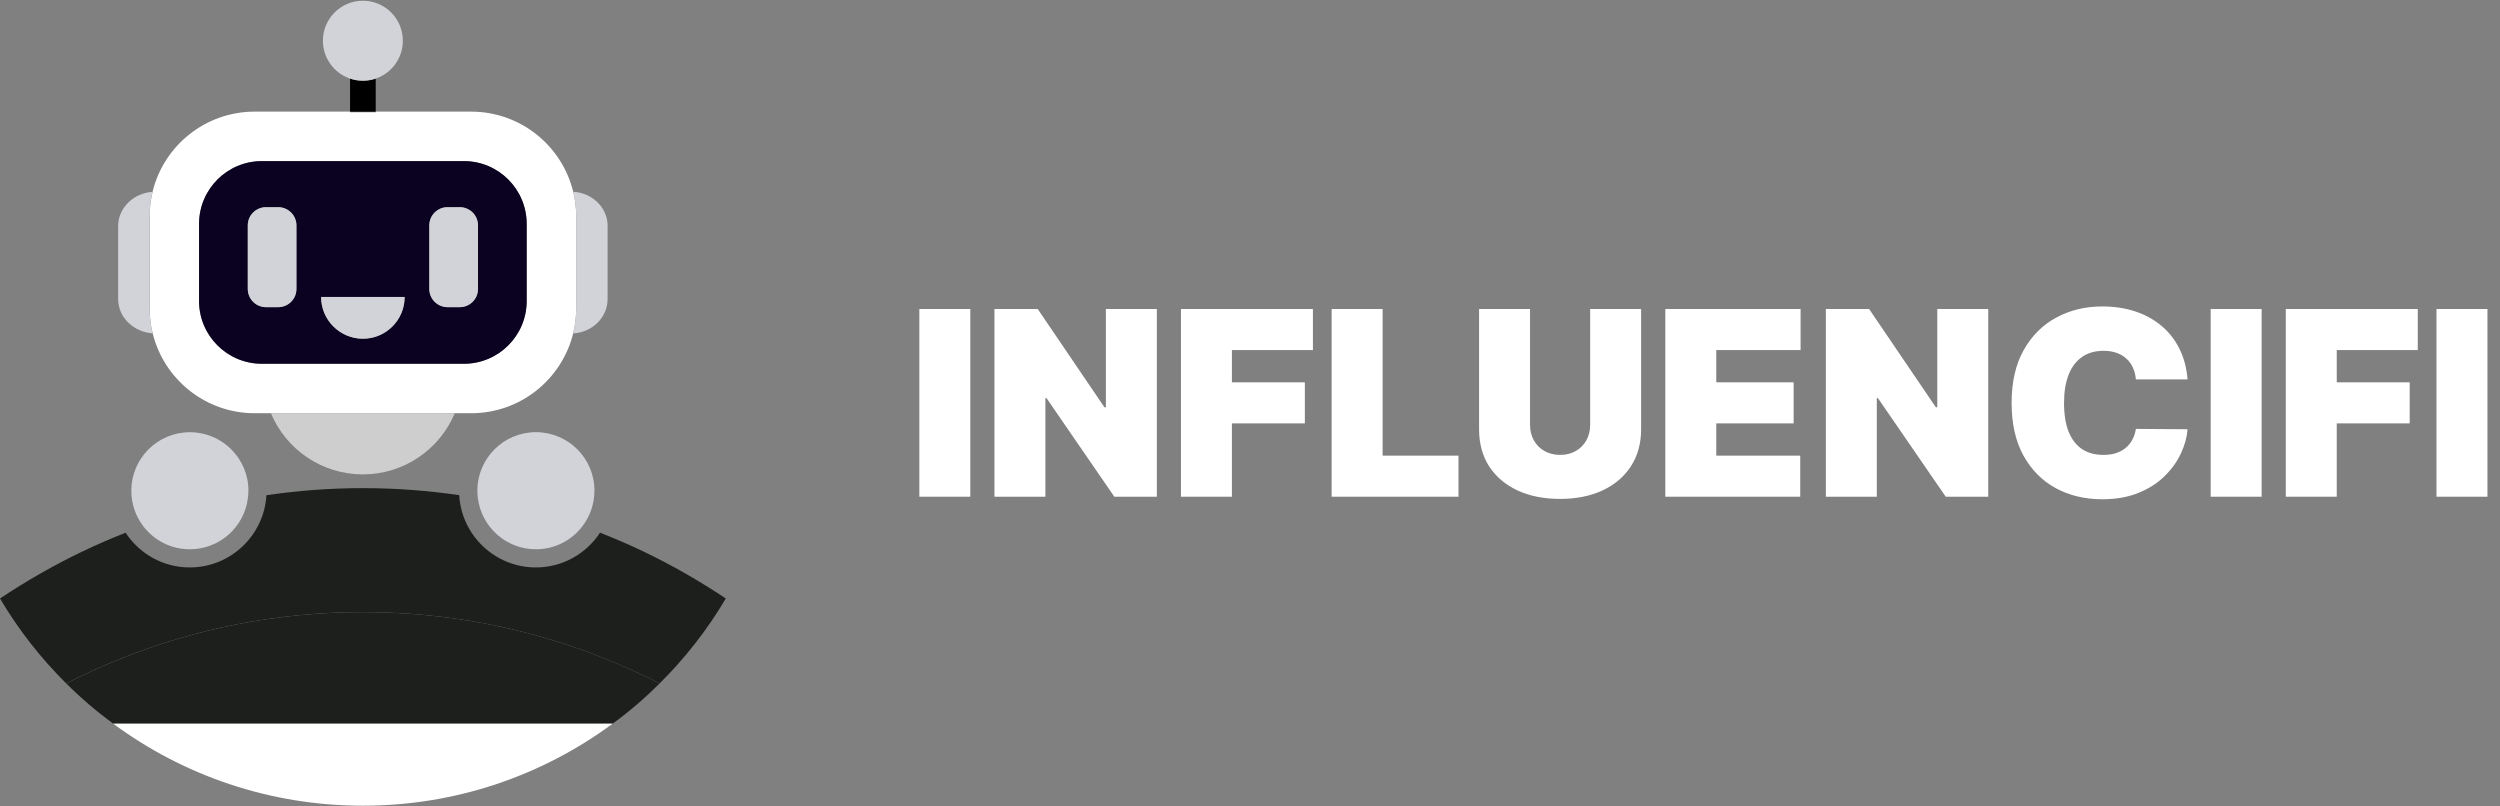 <svg width="155" height="50" viewBox="0 0 155 50" fill="none" xmlns="http://www.w3.org/2000/svg">
<rect x="0" y="0" width="155" height="50" fill="#808080" stroke="none"/>
<path d="M60.159 19.159V30.796H57V19.159H60.159Z" fill="white"/>
<path d="M71.724 19.159V30.796H69.088L64.883 24.682H64.815V30.796H61.656V19.159H64.338L68.474 25.25H68.565V19.159H71.724Z" fill="white"/>
<path d="M73.219 30.796V19.159H81.401V21.704H76.378V23.704H80.901V26.25H76.378V30.796H73.219Z" fill="white"/>
<path d="M82.562 30.796V19.159H85.722V28.25H90.426V30.796H82.562Z" fill="white"/>
<path d="M98.59 19.159H101.749V26.614C101.749 27.5 101.536 28.267 101.112 28.915C100.692 29.559 100.105 30.057 99.351 30.409C98.597 30.758 97.722 30.932 96.726 30.932C95.722 30.932 94.843 30.758 94.09 30.409C93.336 30.057 92.749 29.559 92.328 28.915C91.912 28.267 91.703 27.5 91.703 26.614V19.159H94.862V26.341C94.862 26.701 94.942 27.023 95.101 27.307C95.26 27.587 95.48 27.807 95.76 27.966C96.044 28.125 96.366 28.204 96.726 28.204C97.09 28.204 97.412 28.125 97.692 27.966C97.972 27.807 98.192 27.587 98.351 27.307C98.51 27.023 98.59 26.701 98.59 26.341V19.159Z" fill="white"/>
<path d="M103.25 30.796V19.159H111.636V21.704H106.409V23.704H111.205V26.25H106.409V28.25H111.614V30.796H103.25Z" fill="white"/>
<path d="M123.271 19.159V30.796H120.635L116.43 24.682H116.362V30.796H113.203V19.159H115.885L120.021 25.25H120.112V19.159H123.271Z" fill="white"/>
<path d="M135.629 23.523H132.425C132.402 23.258 132.341 23.017 132.243 22.801C132.148 22.585 132.016 22.4 131.845 22.244C131.679 22.085 131.476 21.964 131.237 21.881C130.999 21.794 130.728 21.75 130.425 21.75C129.894 21.75 129.446 21.879 129.078 22.136C128.714 22.394 128.438 22.763 128.249 23.244C128.063 23.725 127.97 24.303 127.97 24.977C127.97 25.689 128.065 26.286 128.254 26.767C128.447 27.244 128.726 27.604 129.089 27.847C129.453 28.085 129.891 28.204 130.402 28.204C130.694 28.204 130.955 28.169 131.186 28.097C131.417 28.021 131.618 27.913 131.788 27.773C131.959 27.633 132.097 27.464 132.203 27.267C132.313 27.066 132.387 26.841 132.425 26.591L135.629 26.614C135.591 27.106 135.453 27.608 135.214 28.119C134.976 28.627 134.637 29.097 134.197 29.528C133.762 29.956 133.222 30.301 132.578 30.562C131.934 30.824 131.186 30.954 130.334 30.954C129.266 30.954 128.307 30.725 127.459 30.267C126.614 29.809 125.946 29.134 125.453 28.244C124.964 27.354 124.72 26.265 124.72 24.977C124.72 23.682 124.97 22.591 125.47 21.704C125.97 20.814 126.644 20.142 127.493 19.688C128.341 19.229 129.288 19 130.334 19C131.069 19 131.745 19.1 132.362 19.301C132.98 19.502 133.521 19.796 133.987 20.182C134.453 20.564 134.828 21.036 135.112 21.597C135.396 22.157 135.569 22.799 135.629 23.523Z" fill="white"/>
<path d="M140.222 19.159V30.796H137.062V19.159H140.222Z" fill="white"/>
<path d="M141.719 30.796V19.159H149.901V21.704H144.878V23.704H149.401V26.25H144.878V30.796H141.719Z" fill="white"/>
<path d="M154.222 19.159V30.796H151.062V19.159H154.222Z" fill="white"/>
<path d="M40.897 42.374C39.993 43.278 39.019 44.114 37.986 44.866H7.02C5.987 44.111 5.013 43.278 4.109 42.374C5.196 41.818 6.315 41.31 7.457 40.85C12.107 38.982 17.184 37.953 22.503 37.953C27.822 37.953 32.896 38.982 37.546 40.85C38.688 41.307 39.807 41.818 40.9 42.374H40.897Z" fill="#1D1F1D"/>
<path d="M37.983 44.867C33.652 48.066 28.298 49.954 22.5 49.954C16.702 49.954 11.348 48.066 7.017 44.867H37.983Z" fill="white"/>
<path d="M45 37.107C43.862 39.033 42.476 40.808 40.897 42.371C39.803 41.815 38.684 41.303 37.543 40.847C32.893 38.978 27.816 37.949 22.5 37.949C17.184 37.949 12.104 38.978 7.451 40.847C6.309 41.31 5.19 41.815 4.103 42.371C2.524 40.805 1.138 39.033 0 37.107C0.82 36.56 1.659 36.039 2.524 35.547C4.206 34.586 5.965 33.743 7.788 33.029C8.637 34.325 10.104 35.181 11.766 35.181C14.297 35.181 16.371 33.197 16.519 30.704C18.471 30.415 20.468 30.264 22.5 30.264C24.532 30.264 26.523 30.415 28.471 30.701C28.616 33.193 30.69 35.181 33.224 35.181C34.887 35.181 36.353 34.322 37.202 33.026C39.029 33.74 40.791 34.583 42.472 35.544C43.331 36.036 44.177 36.557 44.997 37.104L45 37.107Z" fill="#1D1F1D"/>
<path d="M35.536 11.89C35.536 11.89 35.536 11.886 35.536 11.883C34.842 9.034 32.272 6.921 29.208 6.921H23.294V6.96H21.702V6.921H15.789C12.724 6.921 10.155 9.037 9.46 11.883C9.46 11.886 9.46 11.89 9.46 11.893C9.341 12.388 9.277 12.906 9.277 13.436V19.106C9.277 19.646 9.341 20.167 9.467 20.668C10.165 23.511 12.734 25.62 15.792 25.62H29.211C32.269 25.62 34.835 23.514 35.536 20.672C35.658 20.17 35.726 19.646 35.726 19.106V13.436C35.726 12.903 35.661 12.385 35.542 11.89H35.536ZM32.652 18.659C32.652 20.81 30.909 22.553 28.758 22.553H16.236C14.084 22.553 12.338 20.81 12.338 18.659V13.887C12.338 11.735 14.081 9.989 16.236 9.989H28.758C30.909 9.989 32.652 11.732 32.652 13.887V18.659Z" fill="white"/>
<path d="M28.761 9.989H16.239C14.088 9.989 12.342 11.732 12.342 13.887V18.659C12.342 20.81 14.085 22.553 16.239 22.553H28.761C30.912 22.553 32.655 20.81 32.655 18.659V13.887C32.655 11.735 30.912 9.989 28.761 9.989ZM18.381 17.913C18.381 18.537 17.873 19.044 17.249 19.044H16.496C15.869 19.044 15.364 18.537 15.364 17.913V13.977C15.364 13.35 15.869 12.845 16.496 12.845H17.249C17.873 12.845 18.381 13.35 18.381 13.977V17.913ZM22.5 21.003C21.069 21.003 19.908 19.842 19.908 18.414H25.089C25.089 19.845 23.928 21.003 22.5 21.003ZM29.639 17.913C29.639 18.537 29.131 19.044 28.507 19.044H27.751C27.127 19.044 26.619 18.537 26.619 17.913V13.977C26.619 13.35 27.127 12.845 27.751 12.845H28.507C29.131 12.845 29.639 13.35 29.639 13.977V17.913Z" fill="#0B0121"/>
<path d="M23.294 4.873V6.922H21.703V4.873C21.953 4.96 22.22 5.005 22.5 5.005C22.78 5.005 23.047 4.96 23.294 4.873Z" fill="black"/>
<path d="M28.198 25.617C27.265 27.846 25.063 29.412 22.497 29.412C19.931 29.412 17.725 27.846 16.795 25.617H28.198Z" fill="#CECECE"/>
<path d="M17.246 12.845H16.493C15.868 12.845 15.361 13.351 15.361 13.977V17.913C15.361 18.538 15.868 19.045 16.493 19.045H17.246C17.871 19.045 18.378 18.538 18.378 17.913V13.977C18.378 13.351 17.871 12.845 17.246 12.845Z" fill="#D1D3D8"/>
<path d="M28.503 12.845H27.748C27.123 12.845 26.616 13.351 26.616 13.977V17.913C26.616 18.538 27.123 19.045 27.748 19.045H28.503C29.129 19.045 29.635 18.538 29.635 17.913V13.977C29.635 13.351 29.129 12.845 28.503 12.845Z" fill="#D1D3D8"/>
<path d="M25.088 18.411C25.088 19.842 23.928 21 22.5 21C21.072 21 19.908 19.839 19.908 18.411H25.088Z" fill="#D1D3D8"/>
<path d="M37.671 14.018V18.54C37.671 19.678 36.726 20.607 35.533 20.672C35.655 20.17 35.723 19.646 35.723 19.106V13.436C35.723 12.902 35.658 12.385 35.539 11.89C36.732 11.957 37.675 12.883 37.675 14.018H37.671Z" fill="#D1D3D8"/>
<path d="M9.464 20.669C8.268 20.585 7.325 19.665 7.325 18.54V14.018C7.325 12.899 8.264 11.976 9.457 11.893C9.338 12.388 9.274 12.906 9.274 13.436V19.106C9.274 19.646 9.338 20.167 9.464 20.669Z" fill="#D1D3D8"/>
<path d="M24.976 2.526C24.976 3.616 24.272 4.542 23.294 4.873C23.046 4.96 22.776 5.005 22.5 5.005C22.223 5.005 21.953 4.96 21.702 4.873C20.725 4.542 20.02 3.616 20.02 2.526C20.02 1.156 21.13 0.046 22.5 0.046C23.87 0.046 24.976 1.156 24.976 2.526Z" fill="#D1D3D8"/>
<path d="M36.855 30.425C36.855 31.251 36.578 32.01 36.115 32.621C35.456 33.492 34.408 34.055 33.227 34.055C31.382 34.055 29.857 32.679 29.629 30.894C29.607 30.74 29.597 30.585 29.597 30.425C29.597 28.418 31.224 26.794 33.227 26.794C35.231 26.794 36.858 28.418 36.858 30.425H36.855Z" fill="#D1D3D8"/>
<path d="M15.4 30.425C15.4 30.585 15.39 30.743 15.367 30.898C15.139 32.679 13.615 34.055 11.769 34.055C10.589 34.055 9.544 33.492 8.881 32.624C8.415 32.013 8.142 31.254 8.142 30.428C8.142 28.421 9.769 26.797 11.772 26.797C13.776 26.797 15.403 28.421 15.403 30.428L15.4 30.425Z" fill="#D1D3D8"/>
</svg>
